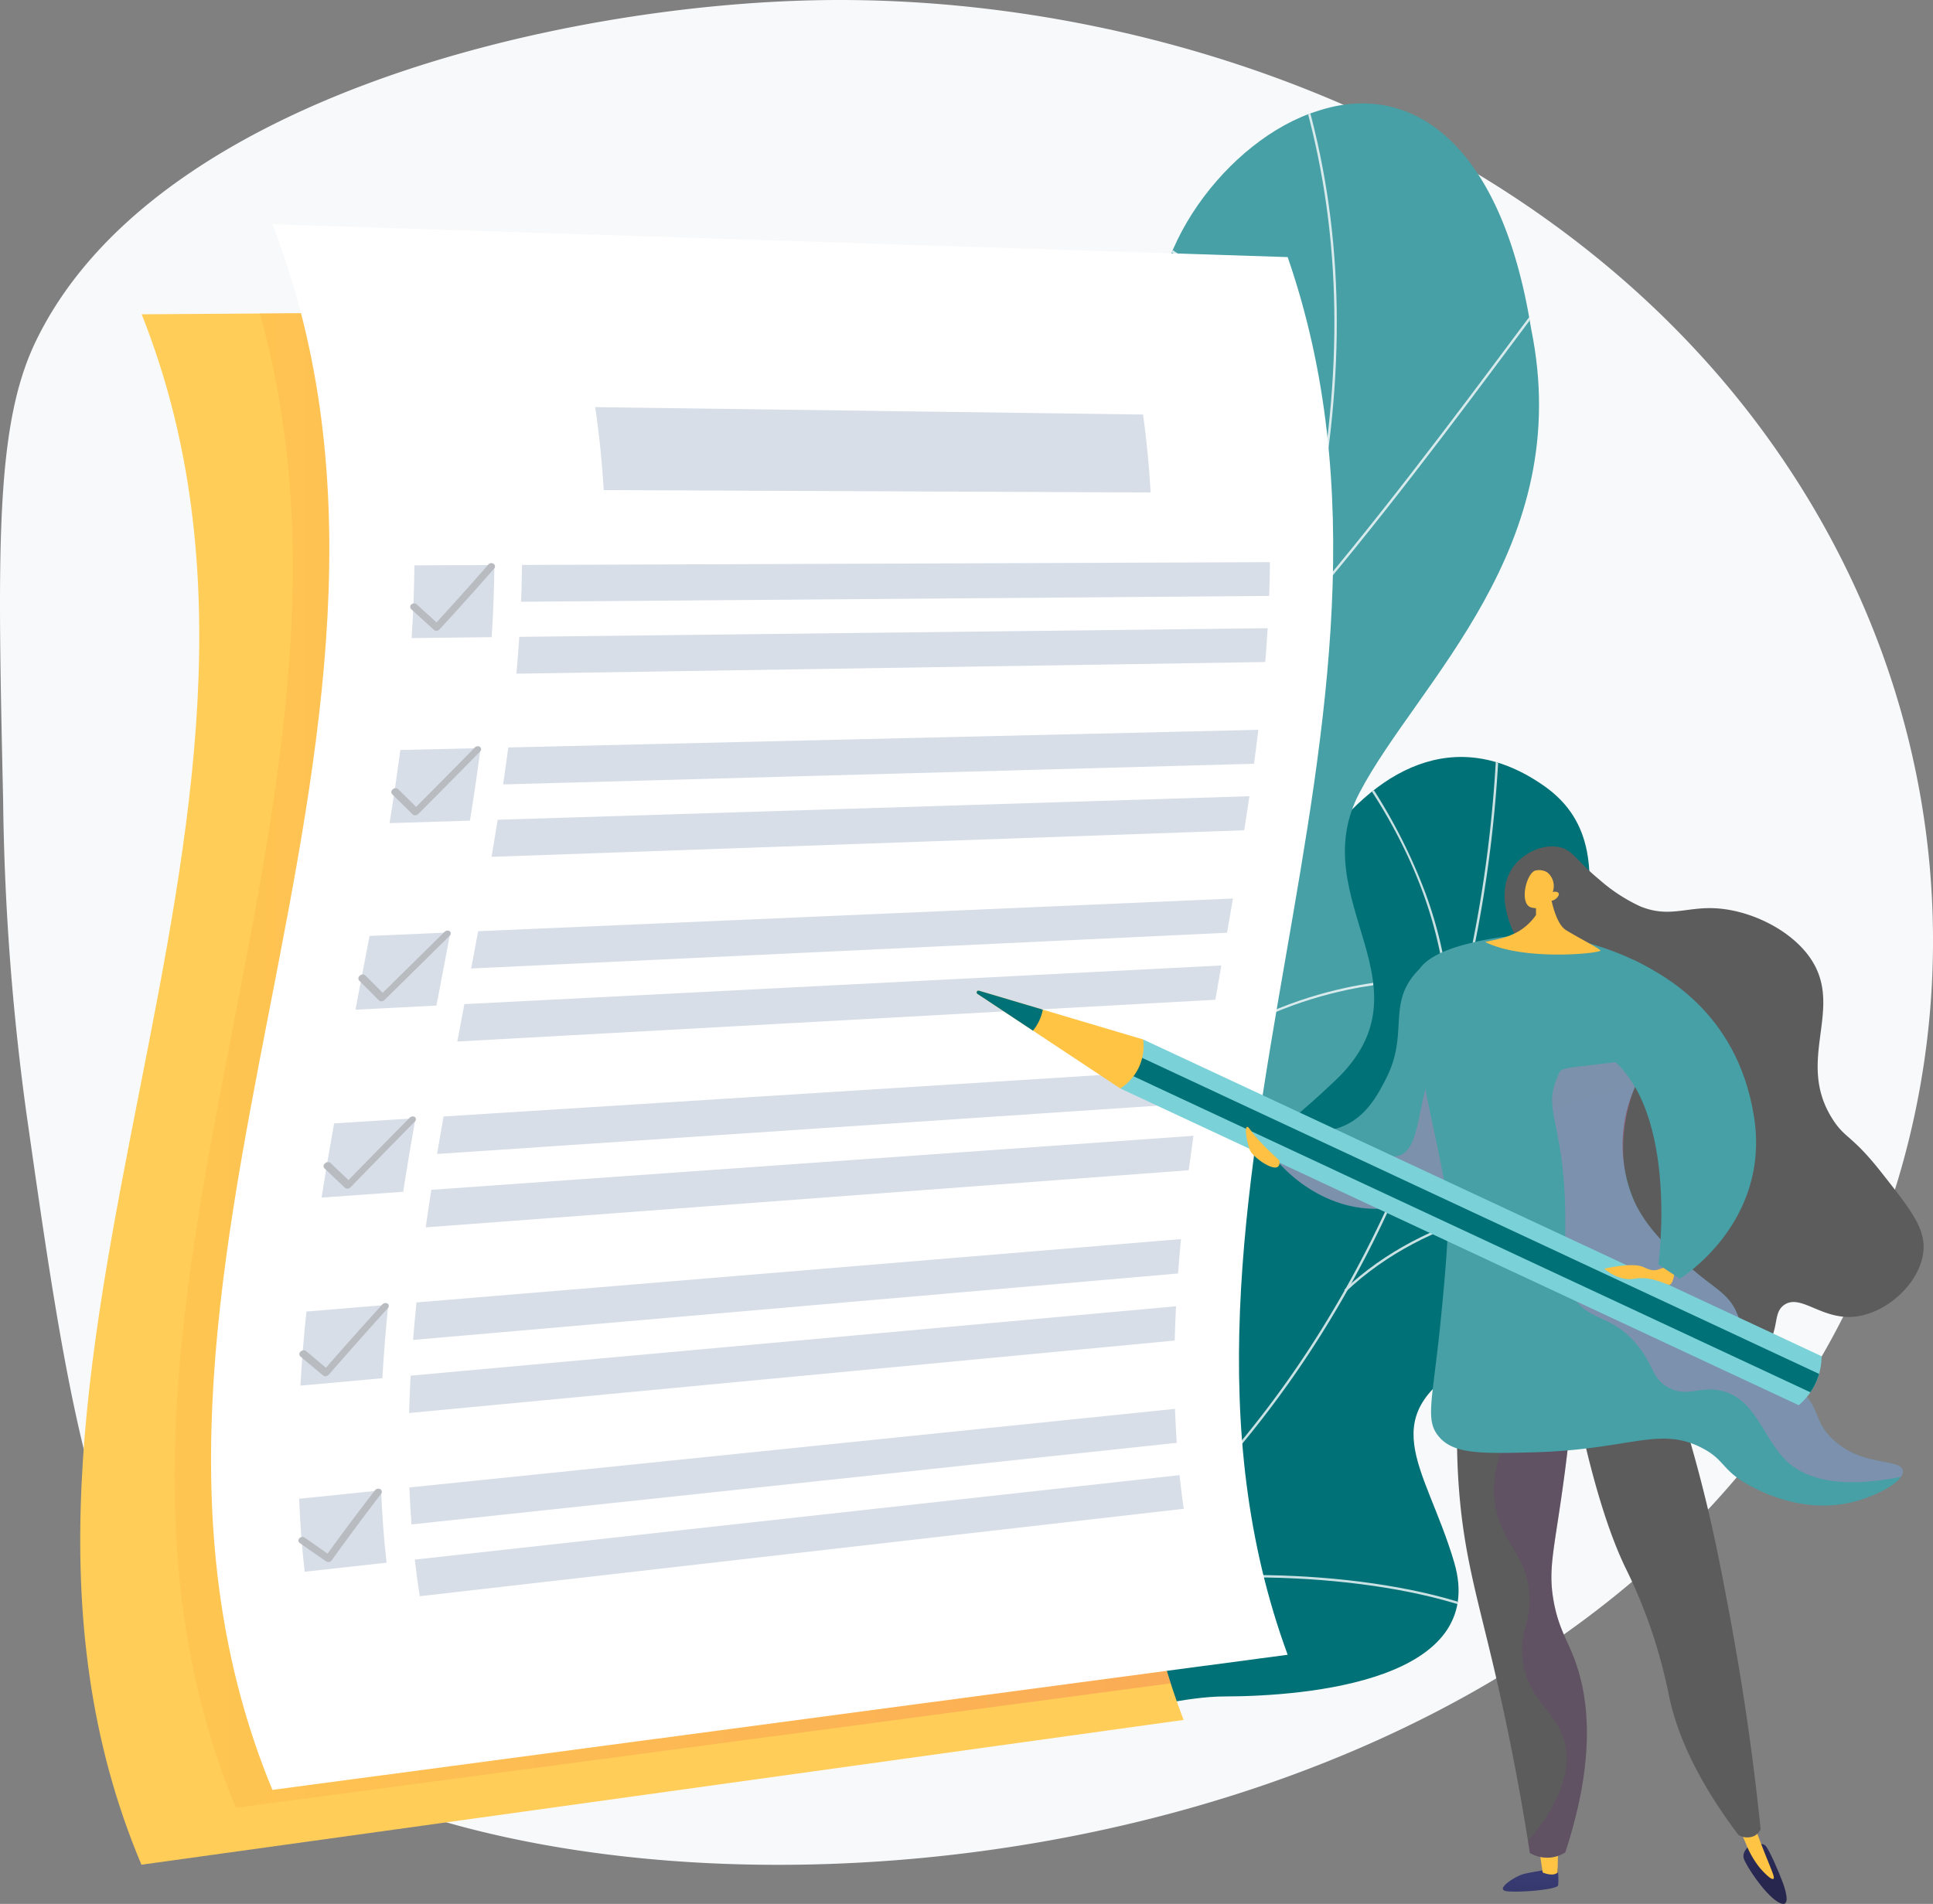 <svg xmlns="http://www.w3.org/2000/svg" xmlns:xlink="http://www.w3.org/1999/xlink" width="432.879" height="426.452" viewBox="0 0 432.879 426.452"><rect x="0" y="0" width="432.879" height="426.452" fill="#808080" stroke="none"/><defs><style>.a{fill:none;}.b{fill:#f8f9fa;}.c{clip-path:url(#a);}.d{fill:#007177;}.e{clip-path:url(#b);}.f{opacity:0.8;mix-blend-mode:soft-light;}.f,.k,.t,.u,.v{isolation:isolate;}.g{fill:#fcfdfe;}.h{clip-path:url(#c);}.i{fill:#46a0a6;}.j{fill:#ffcd58;}.k{opacity:0.4;fill:url(#d);}.k,.t,.u,.v{mix-blend-mode:multiply;}.l{fill:#fff;}.m{fill:#d8dee8;}.n{fill:#b8bcc1;}.o{fill:url(#e);}.p{fill:url(#f);}.q{fill:url(#g);}.r{fill:url(#h);}.s{fill:#5c5c5c;}.t,.u,.v{opacity:0.3;}.t{fill:url(#i);}.u{fill:url(#j);}.w{fill:url(#k);}.x{fill:#fec144;}.y{fill:#7ad1d7;}.z{fill:url(#l);}</style><clipPath id="a"><path class="a" d="M1755.915,924.659l119.3-6.685,20.494-27.03L1939.594,719.7l-22.38-169.962H1774.99Z" transform="translate(-1755.915 -549.736)"/></clipPath><clipPath id="b"><path class="a" d="M1649.572,1807.763c5.37,18.229,10.083,37,15.392,55.386,10.78,1.173,23.489,2.291,26.246-10.927,3.832-18.376,36.09-24.611,51.24-24.562,18.751.061,59.293-3.573,51.478-30.014-6.505-22.012-19.241-33,5.55-46.11s35.048-31.766,24.262-55.064c-11.351-24.517,13.263-56.633-9.674-72.723-39.967-28.037-72.489,41.439-70.861,80.012s-19.2,29.667-44.169,36.561c-34.095,9.411-6.166,41.417-19.017,56.122C1669.943,1807.971,1662.317,1805.606,1649.572,1807.763Z" transform="translate(-1649.572 -1617.254)"/></clipPath><clipPath id="c"><path class="a" d="M1798.752,977.1q-23.343-3.143-46.639-7.357c-.249.231-5.752-33.473,10.072-51.377,31.3-34.691,9.562-65.22,3.245-83.389-10.066-25.607-5.448-56.935,22.958-51.424,27.666,4.708,31.161-52.173,25.864-95.9-4.326-21.259,15.464-47.357,35.456-53.51,20.4-6.8,41,6.355,47.785,48.752,10.081,49.062-25.448,79.155-38.437,103.972-12.782,24.363,17.875,43.576-6.348,65.319-20.363,19.306-46.152,33.32-36.365,57.141C1826.386,932.883,1824.286,952.259,1798.752,977.1Z" transform="translate(-1750.988 -632.459)"/></clipPath><linearGradient id="d" y1="0.5" x2="1" y2="0.5" gradientUnits="objectBoundingBox"><stop offset="0" stop-color="#ffc444"/><stop offset="0.996" stop-color="#f36f56"/></linearGradient><linearGradient id="e" x1="-19.796" y1="-3.524" x2="-19.563" y2="6.387" gradientUnits="objectBoundingBox"><stop offset="0" stop-color="#444b8c"/><stop offset="0.996" stop-color="#26264f"/></linearGradient><linearGradient id="f" x1="-57.485" y1="1.882" x2="-57.84" y2="-8.958" xlink:href="#d"/><linearGradient id="g" x1="-25.65" y1="-1.189" x2="-25.351" y2="2.684" xlink:href="#e"/><linearGradient id="h" x1="-28.659" y1="1.268" x2="-28.838" y2="-3.814" xlink:href="#d"/><linearGradient id="i" x1="-12.384" y1="0.693" x2="-10.98" y2="0.332" gradientUnits="objectBoundingBox"><stop offset="0" stop-color="#311944"/><stop offset="1" stop-color="#6b3976"/></linearGradient><linearGradient id="j" x1="-3.869" y1="0.808" x2="-2.827" y2="0.808" gradientUnits="objectBoundingBox"><stop offset="0" stop-color="#ff9085"/><stop offset="1" stop-color="#fb6fbb"/></linearGradient><linearGradient id="k" x1="-2.886" y1="-0.144" x2="-2.675" y2="0.813" xlink:href="#j"/><linearGradient id="l" x1="1.93" y1="4.739" x2="1.664" y2="9.248" xlink:href="#d"/></defs><g transform="translate(-429.869 -476.62)"><path class="b" d="M613.491,476.657c-58.7.983-149.508,22.135-175.647,76.492-9.13,18.985-8.511,46.895-7.275,102.715a559.782,559.782,0,0,0,5.2,69.992c8.789,61.636,14.772,103.6,37.416,128.029C529.92,915.1,734.875,913.335,822.4,803.118c47.744-60.124,55.089-145.652,11.433-216.337C785.766,508.958,692.07,475.341,613.491,476.657Z" transform="translate(0 0)"/><g transform="translate(626.973 487.488)"><g class="c" transform="translate(0 0)"><g transform="translate(-15.807 12.296)"><g transform="translate(0 146.38)"><path class="d" d="M1720.691,1856.55c-2.731-.429-8.293-3.772-9.384-5.241-7.259-9.776-22.038-27.2-20.928-40.023.19-2.19,10.05-3.957,11.48-5.932,6.013-2.652,8.264-3.2,12.742-8.53,13.221-15.735-15.088-46.744,19.109-56.428,25.049-7.093,45.79,2.04,44.18-36.588s30.9-108.041,70.868-80.026c22.939,16.078-1.682,48.21,9.674,72.724,10.791,23.295.529,41.945-24.264,55.064s-12.043,24.08-5.55,46.114c7.8,26.467-32.681,30-51.51,30.043C1761.945,1827.756,1723.358,1838.065,1720.691,1856.55Z" transform="translate(-1684.262 -1617.286)"/><g class="e"><g class="f" transform="translate(16.659 -5.511)"><path class="g" d="M1761.87,1800.794l-.224-.492a221.854,221.854,0,0,0,57.58-37.792,229.785,229.785,0,0,0,42.366-51.819c22.785-37.891,35.707-83.022,37.369-130.514l.541.019c-1.666,47.583-14.614,92.8-37.447,130.774a230.314,230.314,0,0,1-42.465,51.941A222.378,222.378,0,0,1,1761.87,1800.794Z" transform="translate(-1761.647 -1580.177)"/><path class="g" d="M2147.915,2857.779c-23.314-8.368-62.661-9.661-87.709-2.885l-.142-.522c25.139-6.8,64.631-5.5,88.034,2.9Z" transform="translate(-2015.707 -2661.264)"/><path class="g" d="M1869.438,2518.266l-.351-.411c10.261-8.762,15.7-22.373,16.161-40.456.339-13.256-1.954-28.563-6.815-45.5l.52-.149c4.876,16.986,7.176,32.347,6.836,45.658C1885.322,2495.655,1879.821,2509.4,1869.438,2518.266Z" transform="translate(-1853.117 -2305.176)"/><path class="g" d="M2455.456,2295.089l-.372-.393c18.477-17.5,44.923-21.584,63.856-21.932l.01.541C2500.113,2273.651,2473.808,2277.712,2455.456,2295.089Z" transform="translate(-2352.011 -2169.817)"/><path class="g" d="M2479.669,1677.122l-.538-.054c1.227-12.251-.069-37.237-22.548-66.943l.431-.327a123.881,123.881,0,0,1,17.58,31.731C2479.092,1653.872,2480.8,1665.848,2479.669,1677.122Z" transform="translate(-2353.289 -1605.396)"/></g></g></g><g transform="translate(15.075)"><g class="h"><path class="i" d="M1798.752,977.1q-23.343-3.143-46.639-7.357c-.249.231-5.752-33.473,10.072-51.377,31.3-34.691,9.562-65.22,3.245-83.389-9.968-25.589-5.228-53.488,20.93-54.218,29.006-1.378,33.683-49.473,27.892-93.1-4.326-21.259,15.464-47.357,35.456-53.51,20.4-6.8,41,6.355,47.785,48.752,10.081,49.062-25.448,79.155-38.437,103.972-12.782,24.363,17.875,43.576-6.348,65.319-20.363,19.306-46.152,33.32-36.365,57.141C1826.386,932.883,1824.286,952.259,1798.752,977.1Z" transform="translate(-1750.988 -632.459)"/><g class="f" transform="translate(7.457 -10.249)"><path class="g" d="M1928.795,920.654c-.009-.3,13.957-71.465,38.726-140.949,3.4-11.24,7.1-22.578,10.683-33.542,9.589-29.36,19.506-59.72,24.023-89.885,5.05-33.721,2.735-64.009-7.076-92.6l.511-.175c9.841,28.67,12.164,59.042,7.1,92.851-4.524,30.21-14.448,60.592-24.044,89.973-3.581,10.962-7.283,22.3-10.684,33.544-23.831,66.855-38.541,138.611-38.7,140.78Z" transform="translate(-1909.823 -563.506)"/><path class="g" d="M2378.682,986.06l-.407-.357c17.084-19.452,37.646-47.051,48.693-61.878,8.627-11.579,8.932-11.9,9.273-11.849l-.039.268.106.242c-.44.3-4.176,5.313-8.906,11.661C2416.35,938.981,2395.779,966.591,2378.682,986.06Z" transform="translate(-2292.491 -860.177)"/><path class="g" d="M2207.616,899.119c-3.858-22.046-13.138-36.459-20.242-44.667-7.906-9.132-15-12.952-15.706-13.012a.21.21,0,0,0,.119-.039l-.306-.446c.138-.1.321-.071.724.1,1.925.81,9.138,5.2,16.761,14.444,9.605,11.645,16.239,26.7,19.184,43.528Z" transform="translate(-2116.434 -799.668)"/><path class="g" d="M1862.476,1741.1l-.538-.057c2.194-20.556-2.857-42.575-15.013-65.447a190.9,190.9,0,0,0-23.9-34.663c-.659-.766-.929-1.082-1.005-1.21l.465-.277c.055.093.45.552.951,1.134a191.485,191.485,0,0,1,23.967,34.762C1859.61,1698.315,1864.682,1720.439,1862.476,1741.1Z" transform="translate(-1818.919 -1479.522)"/><path class="g" d="M2136.907,1988.035l-.464-.279c17.977-29.847,56.3-32.769,57.75-32.769h.041l.205.251-.182.268-.089-.252-.022.264h0C2193.592,1955.52,2155.008,1957.979,2136.907,1988.035Z" transform="translate(-2086.606 -1748.157)"/><path class="g" d="M1823.12,2618.05l-.541-.014c.22-8.943-3.16-24.142-20.51-45.758-.929-1.158-.929-1.158-.909-1.316l.268.036.248-.1c.048.087.4.53.814,1.042C1819.942,2593.684,1823.341,2609.016,1823.12,2618.05Z" transform="translate(-1801.155 -2272.519)"/><path class="g" d="M1971.113,2580.511l-.521-.144c1.884-6.81,9.464-20.2,39.069-33.378.412-.183.677-.3.771-.351l.253.479c-.1.052-.375.175-.8.366C1980.479,2560.569,1972.972,2573.793,1971.113,2580.511Z" transform="translate(-1945.407 -2251.865)"/></g></g></g></g></g></g><g transform="translate(447.835 526.849)"><path class="j" d="M794.945,1247.81q1.325,4.105,2.885,8.193c-73.048,10.149-150.693,20.936-233.382,32.431-46.907-111.107,45.339-233.417.051-347.272q13.307-.094,26.444-.177l206.887-1.408C834.492,1040.712,762.96,1148.455,794.945,1247.81Z" transform="translate(-550.739 -920.992)"/><path class="k" d="M915.908,1247.81c-65.044,8.655-134.66,17.926-209.345,27.87-44.712-108.045,36.741-223.667,5.342-334.694l206.887-1.408C955.454,1040.712,883.922,1148.455,915.908,1247.81Z" transform="translate(-671.702 -920.992)"/><path class="l" d="M988.96,1134.958,761.6,1165.23c-46.857-113.242,44.872-234.814,0-350.686L988.96,821.9C1024.8,925.438,951.708,1033.511,988.96,1134.958Z" transform="translate(-718.564 -814.544)"/><g transform="translate(48.86 40.966)"><path class="m" d="M1450.947,1109.269l-122.473-.542c-.37-6.187-.995-12.379-1.917-18.579l122.7,1.656C1450.068,1097.632,1450.62,1103.453,1450.947,1109.269Z" transform="translate(-1260.098 -1090.149)"/><g transform="translate(0 34.718)"><g transform="translate(25.033)"><path class="m" d="M1067.957,1344.248l-17.926.207c.355-5.434.572-10.865.621-16.294l17.915-.067C1068.519,1333.476,1068.306,1338.861,1067.957,1344.248Z" transform="translate(-1049.709 -1327.443)"/><path class="m" d="M1382.491,1331.287l-167.53,1.3q.159-4.12.2-8.238l167.5-.627Q1382.628,1327.5,1382.491,1331.287Z" transform="translate(-1190.124 -1323.718)"/><path class="m" d="M1375.617,1430.846l-167.693,2.606q.369-4.126.637-8.249l167.594-1.935Q1375.93,1427.055,1375.617,1430.846Z" transform="translate(-1184.132 -1408.471)"/><g transform="translate(0 0.215)"><path class="n" d="M1053.737,1340.321a.83.83,0,0,1-.571-.208q-2.513-2.306-5.07-4.619a.707.707,0,0,1,.03-1.072.908.908,0,0,1,1.189-.024q2.24,2.022,4.447,4.039,5.978-6.518,11.624-12.985a.886.886,0,0,1,1.162-.13.7.7,0,0,1,.127,1.054q-5.943,6.8-12.264,13.649a.939.939,0,0,1-.619.293Z" transform="translate(-1047.864 -1325.163)"/></g></g><g transform="translate(20.407 37.555)"><path class="m" d="M1034.753,1620.189l-18.01.564q1.328-8.2,2.422-16.387l17.969-.422Q1036.074,1612.057,1034.753,1620.189Z" transform="translate(-1016.743 -1599.846)"/><path class="m" d="M1356.032,1583.98l-168.158,4.628q.607-4.143,1.15-8.28L1357,1576.376Q1356.547,1580.176,1356.032,1583.98Z" transform="translate(-1162.437 -1576.376)"/><path class="m" d="M1338.971,1684.07l-168.563,5.954q.712-4.156,1.379-8.307l168.348-5.275Q1339.575,1680.255,1338.971,1684.07Z" transform="translate(-1147.567 -1661.569)"/><g transform="translate(0.392 3.674)"><path class="n" d="M1024.717,1616.567a.74.74,0,0,1-.552-.2q-2.292-2.268-4.607-4.542a.726.726,0,0,1,.147-1.078.915.915,0,0,1,1.2-.047q2.028,1.988,4.034,3.971,6.665-6.669,13.121-13.279a.924.924,0,0,1,1.181-.153.692.692,0,0,1,0,1.056q-6.784,6.946-13.811,13.959a1.068,1.068,0,0,1-.651.307Z" transform="translate(-1019.377 -1601.091)"/></g></g><g transform="translate(12.772 75.347)"><path class="m" d="M983.519,1898.074l-18.141.927q1.591-8.272,3.16-16.526l18.087-.783Q985.1,1889.874,983.519,1898.074Z" transform="translate(-965.378 -1874.101)"/><path class="m" d="M1308.991,1838.287l-169.277,8.007q.791-4.177,1.57-8.35l169.031-7.321Q1309.66,1834.453,1308.991,1838.287Z" transform="translate(-1113.801 -1830.624)"/><path class="m" d="M1288.592,1939.15l-169.763,9.355q.789-4.189,1.587-8.375l169.515-8.664Q1289.26,1935.306,1288.592,1939.15Z" transform="translate(-1096.02 -1916.476)"/><g transform="translate(0.648 7.176)"><path class="n" d="M974.912,1894.745a.716.716,0,0,1-.549-.188l-4.464-4.475a.744.744,0,0,1,.193-1.087.925.925,0,0,1,1.2-.072l3.9,3.913q6.949-6.838,13.816-13.615a.952.952,0,0,1,1.2-.178.7.7,0,0,1-.061,1.062q-7.207,7.123-14.514,14.313a1.149,1.149,0,0,1-.665.322Z" transform="translate(-969.735 -1878.903)"/></g></g><g transform="translate(5.184 113.417)"><path class="m" d="M932.6,2178.158l-18.272,1.3q1.308-8.314,2.81-16.626l18.224-1.15Q933.9,2169.916,932.6,2178.158Z" transform="translate(-914.327 -2150.541)"/><path class="m" d="M1258.838,2094.458l-170.474,11.436q.7-4.2,1.448-8.4l170.246-10.741Q1259.433,2090.6,1258.838,2094.458Z" transform="translate(-1062.495 -2086.749)"/><path class="m" d="M1242.12,2195.854l-170.874,12.8q.591-4.205,1.247-8.411l170.678-12.1Q1242.62,2192,1242.12,2195.854Z" transform="translate(-1047.921 -2173.069)"/><g transform="translate(0.441 10.733)"><path class="n" d="M922.663,2175.135a.733.733,0,0,1-.56-.177q-2.322-2.192-4.635-4.392a.739.739,0,0,1,.168-1.093.937.937,0,0,1,1.213-.1q2.016,1.923,4.039,3.841,6.8-6.99,13.663-13.926a.965.965,0,0,1,1.2-.2.7.7,0,0,1-.05,1.067q-7.187,7.289-14.325,14.638a1.144,1.144,0,0,1-.66.336Z" transform="translate(-917.292 -2158.956)"/></g></g><g transform="translate(0.208 151.627)"><path class="m" d="M900.823,2459.24l-18.354,1.664q.466-8.283,1.346-16.6l18.331-1.519Q901.294,2451.027,900.823,2459.24Z" transform="translate(-882.229 -2428.077)"/><path class="m" d="M1223.5,2351.517,1052.18,2366.4q.336-4.2.77-8.4l171.2-14.188Q1223.784,2347.668,1223.5,2351.517Z" transform="translate(-1026.714 -2343.814)"/><path class="m" d="M1217.636,2452.724l-171.46,16.232q.113-4.179.348-8.369l171.405-15.542Q1217.734,2448.888,1217.636,2452.724Z" transform="translate(-1021.602 -2429.998)"/><g transform="translate(0 14.32)"><path class="n" d="M886.768,2456.552a.8.8,0,0,1-.585-.164q-2.569-2.13-5.111-4.27a.716.716,0,0,1,.069-1.09.948.948,0,0,1,1.218-.121q2.213,1.872,4.447,3.736,6.2-7.088,12.609-14.141a.965.965,0,0,1,1.2-.227.694.694,0,0,1,.03,1.065q-6.7,7.409-13.188,14.858a1.072,1.072,0,0,1-.634.347Z" transform="translate(-880.852 -2440.152)"/></g></g><g transform="translate(0 189.653)"><path class="m" d="M900.156,2738.626l-18.338,2.025q-.935-8.138-1.238-16.351l18.359-1.885Q899.25,2730.556,900.156,2738.626Z" transform="translate(-880.413 -2704.166)"/><path class="m" d="M1218.518,2607.246l-171.375,18.277q-.311-4.135-.468-8.287l171.448-17.6Q1218.258,2603.448,1218.518,2607.246Z" transform="translate(-1021.82 -2599.636)"/><path class="m" d="M1227,2707.046l-171.084,19.582q-.641-4.092-1.107-8.206l171.258-18.917Q1226.462,2703.285,1227,2707.046Z" transform="translate(-1028.746 -2684.66)"/><g transform="translate(0 17.876)"><path class="n" d="M886.261,2736.318a.923.923,0,0,1-.62-.149q-2.961-2.036-5.88-4.084a.7.7,0,0,1-.1-1.074.953.953,0,0,1,1.216-.145q2.539,1.794,5.11,3.577,5.131-7.095,10.617-14.184a.941.941,0,0,1,1.185-.249.692.692,0,0,1,.183,1.049q-5.724,7.444-11.067,14.9a.909.909,0,0,1-.585.354Z" transform="translate(-879.452 -2719.897)"/></g></g></g></g></g><g transform="translate(648.589 666.204)"><path class="o" d="M2706.354,3291.753a17.533,17.533,0,0,1,.119,3.845c-.244.965-8.619,1.663-11.461,1.327s1.693-3.24,3.5-3.784S2706.354,3291.753,2706.354,3291.753Z" transform="translate(-2576.263 -3062.895)"/><path class="p" d="M2748.188,3257.946l.882,5.78s2.251,1.011,3.333.012l.119-6.049Z" transform="translate(-2622.313 -3033.894)"/><path class="q" d="M3057.9,3255.5s-1.778,1.319-1.3,2.9,4.62,7.907,7.575,9.7,2.029-1.946,1.169-4.276-3.058-7.465-3.915-8.325S3057.9,3255.5,3057.9,3255.5Z" transform="translate(-2884.811 -3031.704)"/><path class="r" d="M3044.318,3214.973c.859,2.394,1.686,4.363,2.332,5.814a20.745,20.745,0,0,0,3.1,5.463c.772.91,2.6,2.852,3.09,2.529s-.838-2.689-3.415-9.6c-.375-1-1.556-4.2-1.556-4.2h-3.548Z" transform="translate(-2874.427 -2997.528)"/><path class="s" d="M2625.788,2540.871a149.669,149.669,0,0,0-.322,26.7c1.146,14.771,4.1,24.118,7.8,39.868,2.264,9.625,5.314,23.791,8.074,41.508a7.8,7.8,0,0,0,4.951.971,7.512,7.512,0,0,0,2.974-1.13c7.242-22.13,5.1-35.844,1.608-44.389-1.49-3.642-3.3-6.515-4.261-12.114-1.278-7.407.3-11.548,2.555-28.7,1.605-12.229,1.327-14.119.259-15.953C2645.16,2540.294,2632.1,2540.437,2625.788,2540.871Z" transform="translate(-2517.452 -2423.481)"/><path class="s" d="M2797.9,2559.153c4.437,22.912,8.791,34.946,12.086,41.752a114.292,114.292,0,0,1,6.087,14.859,121.048,121.048,0,0,1,3.7,14.153c1.53,7.023,5.31,17.278,15.482,30.727a3.862,3.862,0,0,0,3.52.181,3.4,3.4,0,0,0,1.424-1.478c-1.33-12.859-2.856-23.665-4.181-32-.278-1.749-1.5-9.4-3.423-19.513-.751-3.957-1.853-9.754-3.172-15.709-1.642-7.415-4.16-17.5-8.041-29.592Z" transform="translate(-2664.633 -2439.189)"/><path class="i" d="M2323.538,1954.457l3-3.522c.477.365,7.4,5.47,15.676,2.484,5.7-2.056,8.415-7.346,10.157-10.724,5.233-10.145.4-16.386,6.54-23.639,1.706-2.014,5.234-4.655,7.821-4.357,6.164.709,12.072,18.133,8.264,33.01-.769,3-5,19.538-19.29,23.246C2344.176,1973.95,2330.6,1967.412,2323.538,1954.457Z" transform="translate(-2260.783 -1890.508)"/><path class="s" d="M2707.906,1781.416c-2.516-2.326-7.33-5.007-9.744-11.24-.727-1.876-3.3-8.523.5-13.608,2.254-3.019,6.441-5.068,10.132-4.343,3.154.62,3.647,2.817,9.006,7.238a37.9,37.9,0,0,0,9.171,6.024c6.393,2.635,10.235.156,16.653.438,7.885.348,17.046,4.748,21.459,11.148,7.834,11.358-3.513,22.88,5.066,36.186,2.811,4.359,4.2,3.382,10.856,11.821s10,12.674,9.408,17.852c-.824,7.185-8.563,14.049-15.851,14.515-7.119.457-11.645-5.145-15.269-2.695-2.58,1.743-1.1,5.135-3.844,9.21-3.532,5.255-10.474,6.3-11.6,6.47-10.406,1.57-24.437-10.633-30.4-25.089C2702.708,1819.275,2721.584,1794.06,2707.906,1781.416Z" transform="translate(-2578.421 -1752.078)"/><path class="t" d="M2698.226,2606.966c-1.49-3.642-3.3-6.516-4.261-12.114-1.278-7.406.3-11.547,2.554-28.7,1.605-12.229,1.327-14.119.259-15.953-2.32-3.985-7.238-5.753-12.257-6.475.067.257.135.516.189.765,2.633,12.025-7.417,19.363-2.884,32.583,2.235,6.517,5.8,8.01,6.632,15.571.779,7.082-2.044,8.557-1.441,14.994.9,9.622,7.737,11.951,9.515,19.319,1.156,4.788.182,11.789-8.259,21.923.14.873.281,1.749.419,2.64a7.792,7.792,0,0,0,4.951.971,7.51,7.51,0,0,0,2.974-1.13C2703.86,2629.225,2701.721,2615.511,2698.226,2606.966Z" transform="translate(-2564.801 -2426.05)"/><path class="u" d="M2367.78,2003.04c-9.558,9.966-6.109,26.061-12.593,27.8-1.98.531-2.084-1.03-7.108-1.926-7.348-1.311-10.331,1.456-15.518.4a15.473,15.473,0,0,1-8.153-4.864l-.871,1.021c7.058,12.955,20.638,19.493,32.174,16.5,14.288-3.709,18.521-20.243,19.29-23.246a43.529,43.529,0,0,0-.08-20.634A22.6,22.6,0,0,0,2367.78,2003.04Z" transform="translate(-2260.783 -1961.527)"/><path class="i" d="M2560.3,1893.785c.664-1.032,2.775-3.89,11.734-6a54.309,54.309,0,0,1,14.971-1.655,51.307,51.307,0,0,1,8.5,1.054c8.18,1.772,24.487,8,25.056,16.485.406,6.059-7.673,6.448-12.242,17.174a31.632,31.632,0,0,0,.324,25.17c2.915,6.094,8.073,10.669,11.99,14.145,5.876,5.212,8.918,6.013,10.887,10.682,2.145,5.085-.016,7.564,2.647,11.045,2.861,3.738,6.213,2,11.062,5.781,4.967,3.872,3.2,7.059,7.72,11.339,6.568,6.218,15.275,4.2,15.68,7,.349,2.406-5.839,5.672-11.1,7-10.412,2.622-19.494-1.779-22.194-3.136-7.477-3.756-6.186-6.187-11.886-9.051-9.545-4.795-16.069.541-37.81,1.09-11.773.3-17.726.365-20.988-3.618-2.979-3.639-1.413-7.629.375-24.83v0c.574-5.744,1.778-17.771,1.785-24.625,0-4.05-1.4-10.668-4.21-23.9-.166-.78-1.686-7.931-2.915-17.483C2558.584,1898.841,2558.745,1896.2,2560.3,1893.785Z" transform="translate(-2461.225 -1866.181)"/><g class="v" transform="translate(128.864 36.617)"><path class="w" d="M2831.155,2094.636c-4.52-4.279-2.753-7.467-7.72-11.339-4.849-3.781-8.2-2.043-11.061-5.781-2.664-3.481-.5-5.96-2.647-11.045-1.969-4.669-5.013-5.47-10.888-10.682-3.916-3.475-9.074-8.051-11.989-14.145-5.06-10.576-1.522-21.867-.324-25.17a36.77,36.77,0,0,1,14.438-18.045c-.271-.292-13.429,11.421-13.771,11.071-18.556,2.55-16.537,1.226-17.875,4.4-3.093,7.339,1.8,10.035,1.93,31.2.06,10.117-1.031,14.112,2.251,18.334,3.754,4.83,8.081,3.335,13.509,9.649,4.171,4.852,3.5,7.927,7.4,9.972,4.188,2.2,6.856-.364,11.58.643,7.891,1.683,9.579,10.782,14.8,15.761,3.946,3.764,11.239,6.4,25.625,3.571a2.006,2.006,0,0,0,.429-1.4C2846.43,2098.835,2837.723,2100.854,2831.155,2094.636Z" transform="translate(-2768.294 -1998.424)"/></g><path class="x" d="M2681.681,1816.248s.936,7.481,3.7,9.2,7.225,3.952,7.717,4.56-17.106,2.5-25.826-1.9h0c2.874-.6,3.655-.82,3.655-.82a16.14,16.14,0,0,0,3.694-1.462,12.565,12.565,0,0,0,4.061-3.756l-.032-4.142Z" transform="translate(-2553.422 -1806.71)"/><path class="x" d="M2732.966,1794.656a4.142,4.142,0,0,1-4.624,1.441c-2.528-.922-1.02-7.451.986-8.2a3.546,3.546,0,0,1,2.718.374,3.932,3.932,0,0,1,1.236,4.422c.638-.185,1.2-.017,1.341.3.179.4-.362.948-.484,1.071A2.147,2.147,0,0,1,2732.966,1794.656Z" transform="translate(-2604.287 -1782.468)"/><g transform="translate(0 32.304)"><path class="y" d="M2274.768,2113.969a14.3,14.3,0,0,1-5.123,10.972L2117.726,2054l5.123-10.972Z" transform="translate(-2085.563 -2032.087)"/><path class="d" d="M2281.288,2141.923a13.7,13.7,0,0,0,1.942-4.118l-152.972-71.432-1.927,4.126Z" transform="translate(-2094.592 -2051.96)"/><path class="z" d="M1938.63,1980.351a11.3,11.3,0,0,1-5.124,10.972l-31.994-21.187a.4.4,0,0,1,.333-.714Z" transform="translate(-1901.343 -1969.408)"/><path class="d" d="M1901.512,1970.136l12.437,8.236a10.58,10.58,0,0,0,2.2-4.7l-14.305-4.25A.4.4,0,0,0,1901.512,1970.136Z" transform="translate(-1901.343 -1969.408)"/></g><path class="x" d="M2314.454,2182.217s-4.8-4.3-6.519-6.881-.86,3.01,0,4.731S2314.953,2186.087,2314.454,2182.217Z" transform="translate(-2246.654 -2111.853)"/><path class="i" d="M2810.539,1923.1c5.585,2.767,23.147,11.069,26.979,35.016s-16.6,36.4-16.6,36.4l-4.79-3.193s5.109-37.359-13.091-47.9S2810.539,1923.1,2810.539,1923.1Z" transform="translate(-2663.458 -1897.678)"/><path class="x" d="M2860.063,2383.663c-1.132.2-1.771,1.161-4.326-.116s-8.941.319-8.941.319,3.193,2.874,6.706,2.235,6.771,1.095,7.7,1.345,1.244-2.2,1.244-2.2Z" transform="translate(-2706.264 -2289.263)"/></g></g></svg>